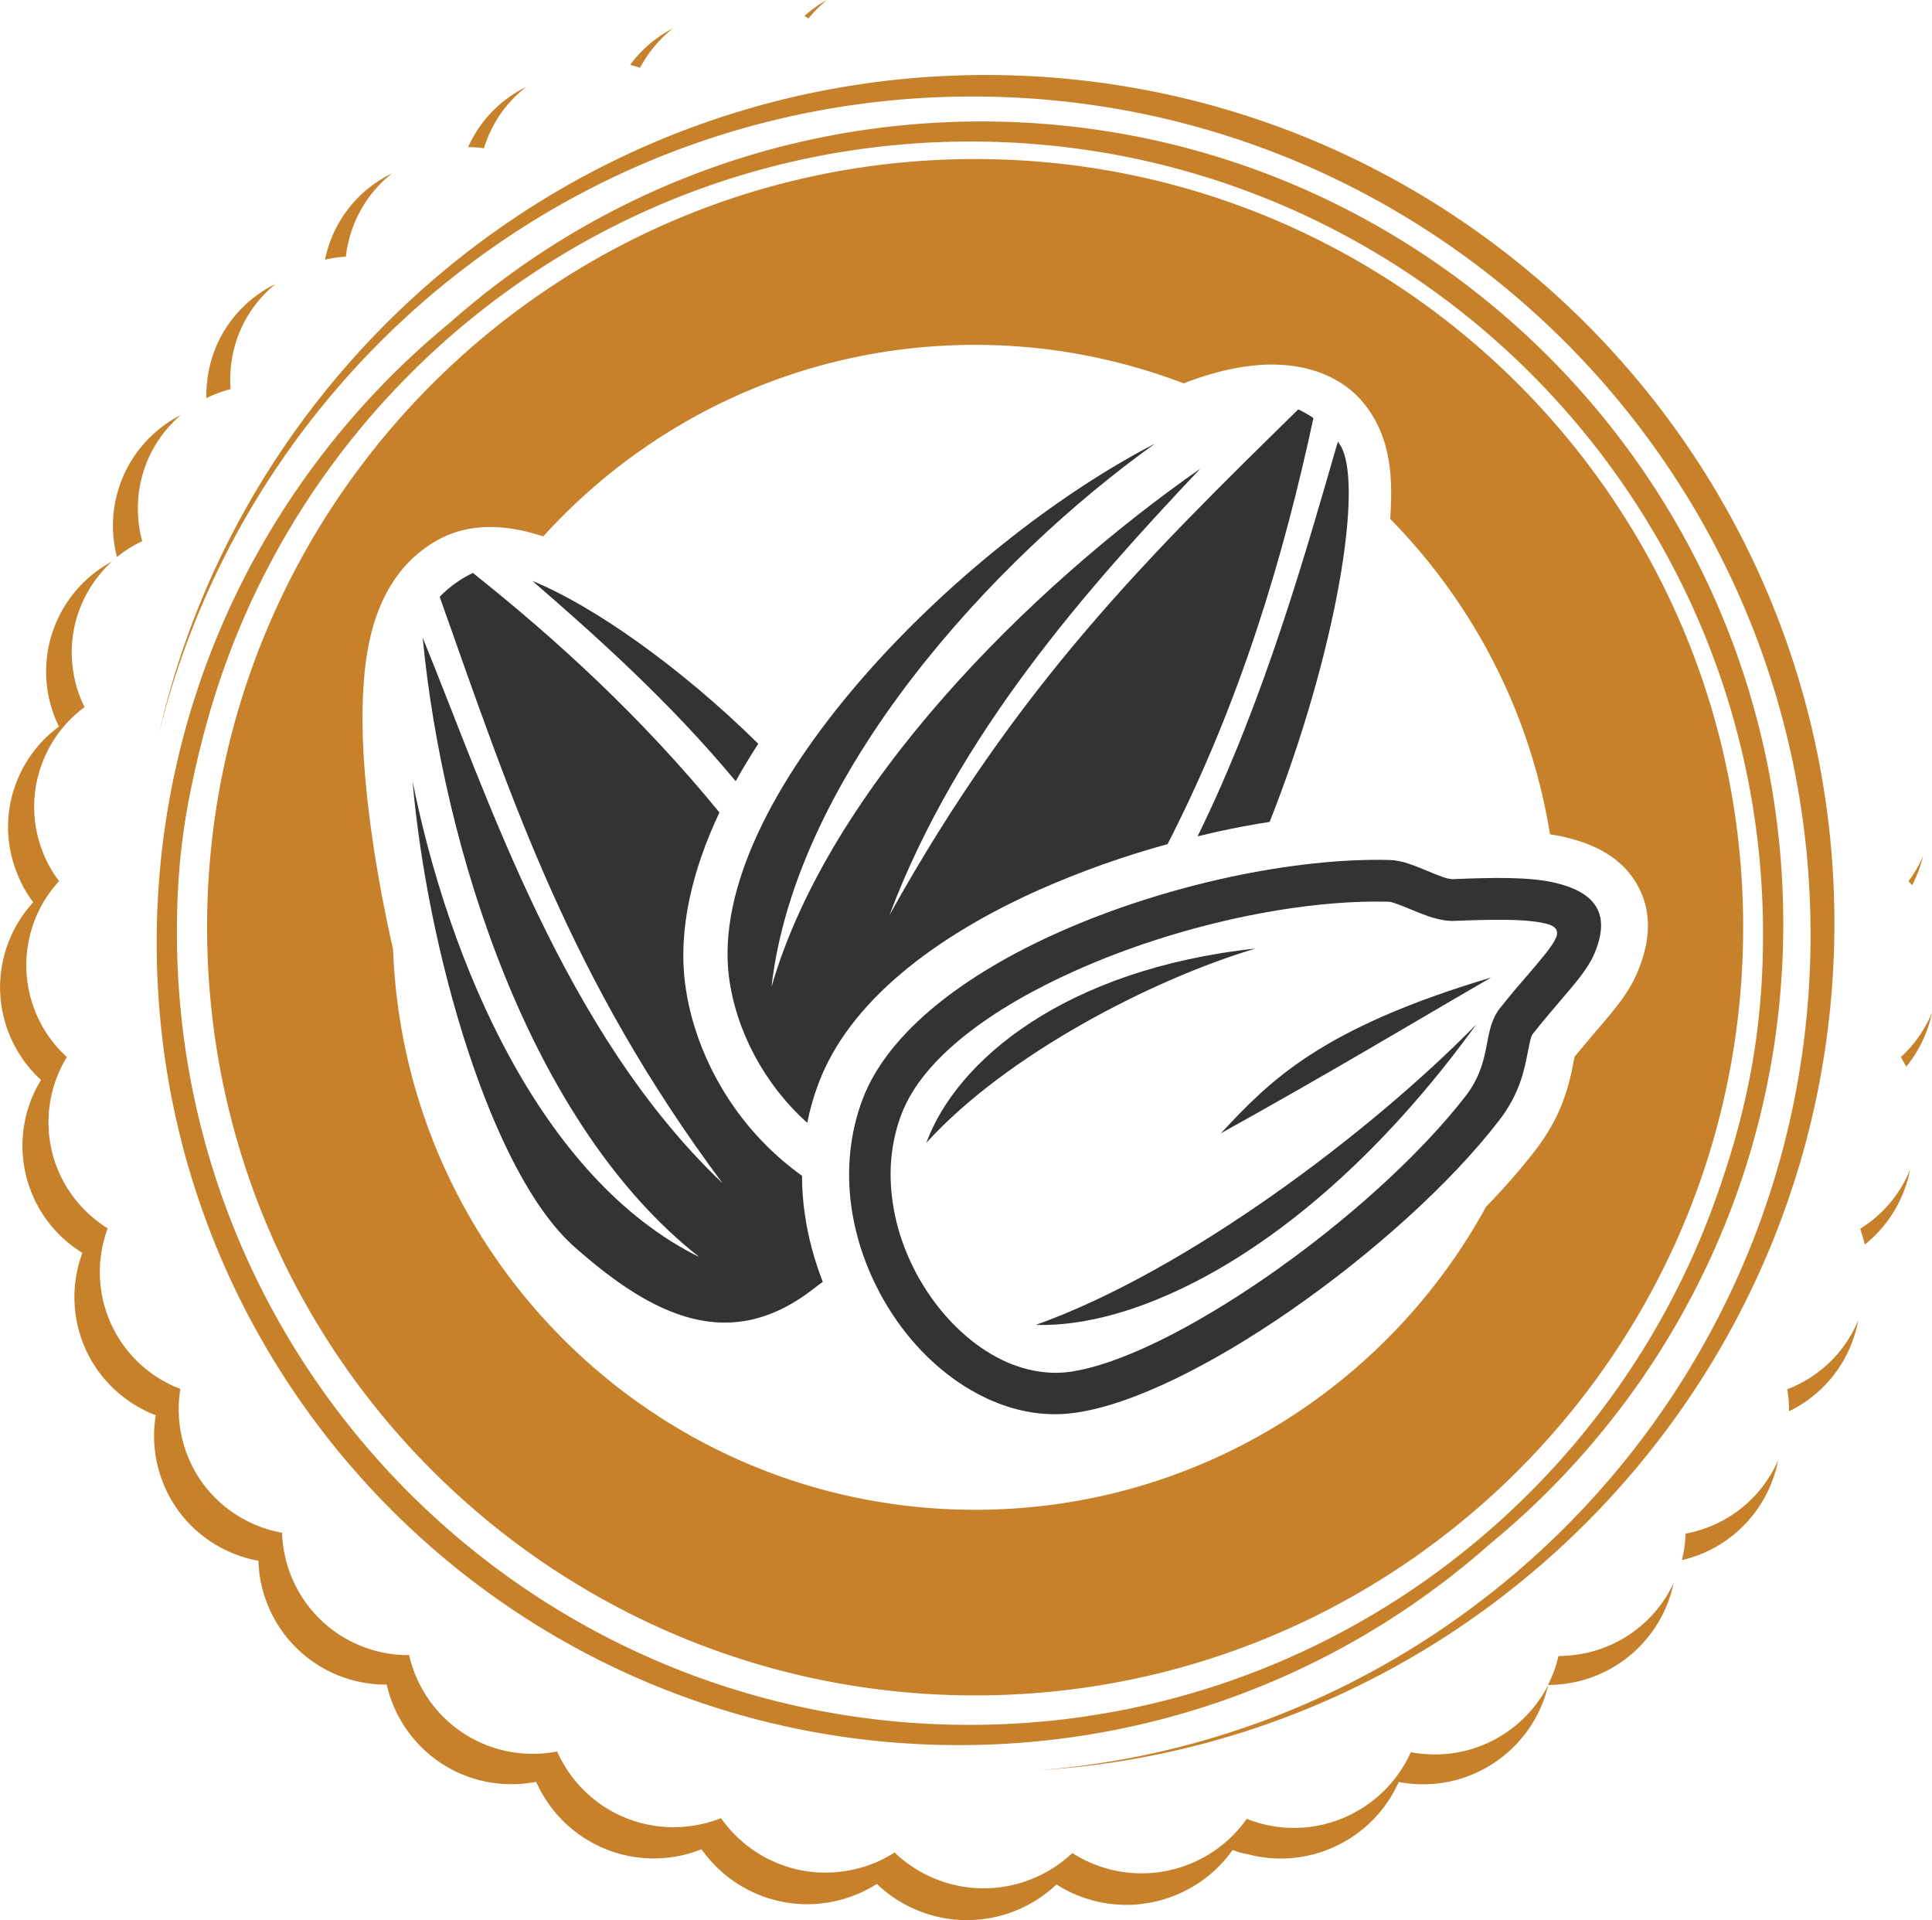 <svg xmlns="http://www.w3.org/2000/svg" viewBox="0 0 1069.1 1062.3"><style>.st0,.st1{fill-rule:evenodd;clip-rule:evenodd;fill:#c6812a}.st1{fill:#333}</style><path class="st0" d="M249 178.5C149.9 259.8 86.7 383.3 86.7 521.6c0 245.1 198.7 443.9 443.9 443.9 112.7 0 215.6-42 293.9-111.3 99.1-81.4 162.3-204.9 162.3-343.1C986.8 266 788.1 67.2 543 67.2c-112.8 0-215.7 42-294 111.3zM539.6 938c-234.7 0-425-190.3-425-425s190.3-425 425-425 425 190.3 425 425-190.3 425-425 425zm0-102.7c-174 0-315.7-137.8-322.1-310.2-3.2-14-6-28.1-8.4-42-2.1-12.2-4.6-28.6-6.4-46.7-1.8-18.3-2.8-38.3-1.5-57.4 1.1-16.7 4-31.6 9.5-44.3 6.2-14.5 15.6-26.2 28.9-34.4 17.1-10.6 36.4-10.4 54.8-5.4 2.1.6 4.2 1.2 6.2 1.9 59-65.1 144.2-106 238.9-106 40.7 0 79.6 7.6 115.5 21.3l.2-.1c25.1-9.6 51.6-14.3 74.8-6 11.8 4.3 21.9 11.7 29.1 23.3 6 9.5 9.7 21.3 10.5 35.9.4 6.3.2 13.7-.3 21.9 45.8 46.6 77.6 107.1 88.4 174.5 3.2.5 6.3 1 9.2 1.8 17.1 4.1 30.3 11.8 38.2 24.6 8.4 13.7 9.4 30.1.9 50.1-2.6 6.2-6.1 11.7-10.4 17.4-3.4 4.5-7.6 9.4-12.5 15.1l-.1.1c-3.4 4-7.2 8.5-11.7 14-.1.6-.2 1.2-.4 1.8-1.1 6-2.4 12.8-5.5 21.4-3.1 8.7-7.9 18.2-15.5 28.1-8 10.4-17.3 21.1-27.6 31.7-54.7 99.9-160.8 167.6-282.7 167.6zm408.8-169.2c-61.3 168.1-222.6 288.2-412 288.2-242.2 0-438.5-196.3-438.5-438.4 0-26.3 2-48.9 6.3-71.9 4.3-22.9 10.6-47.7 18.2-69.8C181.5 202 344.9 78.3 537.1 78.3c242.1 0 438.5 196.3 438.5 438.5 0 54.1-8.9 99-27.2 149.3zM574.7 979.4c239-18.7 427.2-218.5 427.2-462.3 0-256.1-207.6-463.7-463.7-463.7-218 0-400.8 150.4-450.4 353.1 47.5-209 234.4-365 457.8-365 259.3 0 469.5 210.2 469.5 469.5-.2 249.3-194.7 453.3-440.4 468.4zm107.4 44.1c-19.8 28-57.4 38.6-89.5 23.5-2.8-1.3-5.4-2.8-8-4.4-7.8 7.4-17.3 13.1-28.2 16.5-25.9 8-52.9.7-71.2-16.8-7.8 5-16.7 8.5-26.5 10.2-28.1 4.8-55.2-7.6-70.5-29.4-8.4 3.4-17.7 5.2-27.3 5.1-28.7-.4-53.3-17.7-64.2-42.4-8.6 1.7-17.7 1.8-26.9.1-28.5-5.4-49.8-27.3-55.8-53.9-8.4.1-17-1.4-25.4-4.5-27.6-10.5-44.8-36.3-45.6-64-8-1.4-15.8-4.3-23.2-8.6-25.7-15.1-38.2-44.1-33.6-71.9-7.3-2.8-14.2-6.8-20.5-12.2-23-19.6-30.1-50.9-20.1-77.6-6.4-4-12.3-9-17.4-15.2-19.3-23.6-20.6-56-5.5-80.5-5.5-5-10.2-10.9-14-17.8-14.8-26.8-10-59.1 9.7-80.5-3.7-4.9-6.8-10.4-9.1-16.4C-2.5 453 8 420.1 32.6 402c-2.6-5.4-4.6-11.1-5.8-17.3-5.9-30.4 9.1-60 35.1-74C45 326.2 36.2 349.9 41 374.1c1.2 6.1 3.1 11.8 5.8 17.1-24.3 17.9-34.7 50.5-23.2 80 2.3 6 5.4 11.4 9.1 16.3-19.5 21.1-24.2 53.1-9.6 79.7 3.7 6.8 8.5 12.7 13.9 17.6-14.9 24.3-13.7 56.4 5.4 79.7 5 6.1 10.8 11.1 17.2 15.1-9.9 26.5-2.8 57.4 19.9 76.8 6.2 5.3 13.1 9.3 20.3 12-4.5 27.5 7.8 56.2 33.3 71.1 7.3 4.3 15.1 7.1 23 8.5.8 27.4 17.9 52.9 45.1 63.2 8.3 3.1 16.8 4.6 25.2 4.5 6 26.4 27 48 55.3 53.4 9.1 1.7 18.1 1.6 26.6-.1 10.8 24.4 35.1 41.6 63.6 41.9 9.6.1 18.7-1.7 27.1-5 15.2 21.7 42 33.9 69.8 29.1 9.6-1.6 18.5-5.1 26.2-10.1 18.1 17.3 44.8 24.6 70.5 16.6 10.8-3.4 20.2-9 27.9-16.3 2.5 1.6 5.1 3.1 7.9 4.4 31.8 15 69 4.5 88.6-23.3 2.5 1 5.1 1.8 7.8 2.6 34.1 9.1 69-8.3 83-39.5 2.4.5 4.8.8 7.3 1 29.4 2.5 56.1-13.4 68.7-38.1-7.9 33.9-39.7 57.7-75.3 54.6-2.5-.2-5-.6-7.4-1-14.1 31.6-49.3 49.1-83.8 39.9-2.9-.4-5.5-1.3-8.1-2.3zm174.5-91.3c2.5-5 4.5-10.3 5.8-16 2.1 0 4.3-.1 6.4-.3 25.8-2.3 47.1-18.2 57.3-40-6.2 29.8-31.3 53.2-63.1 56-2.1.2-4.2.3-6.4.3zm74.1-69.1c1.2-4.7 1.9-9.6 2-14.6 1.8-.3 3.6-.7 5.3-1.2 21.4-5.7 37.8-20.7 46-39.5-5 25.7-24.1 47.6-51.1 54.8-.7.2-1.4.4-2.2.5zm59.3-82.3c20.8-10.1 34.4-29.2 38.3-50.4-6.4 15.5-18.5 28.8-35 36.4-1.4.7-2.8 1.3-4.3 1.8.7 4.2 1 8.2 1 12.2zm41.9-92.2c13.5-10.8 22-25.7 25.1-41.6-4.8 11.9-13 22.7-24.3 30.6-1.1.8-2.2 1.5-3.3 2.2.9 2.9 1.8 5.8 2.5 8.8zm22.9-98.4c7.3-8.9 12.1-19.3 14.3-30-3.3 8-8.2 15.6-14.6 22.1-.9.9-1.7 1.7-2.6 2.5 1 1.9 2 3.6 2.9 5.4zm3.3-100.4c2.7-5.2 4.7-10.7 6.1-16.2-2.1 4.8-4.8 9.5-8.1 13.9.7.8 1.4 1.6 2 2.3zM457.5 0c-4.1 2.3-8 5-11.6 8.2-.3.2-.5.5-.8.7.8.4 1.6.8 2.3 1.3 2.5-3.1 5.3-6 8.4-8.7.6-.6 1.2-1 1.7-1.5zm-85.1 15.7c-8.3 4.3-15.9 10.3-22.1 18.1-.5.7-1.1 1.4-1.6 2.1 1.8.4 3.7 1 5.5 1.6 2-3.7 4.3-7.3 7-10.7 3.4-4.2 7.1-7.9 11.2-11.1zm-81.2 32.4c-7.2 5.6-13.5 12.7-18.1 21.3-2.2 4.1-4 8.3-5.3 12.6-2.9-.4-5.9-.6-8.8-.6.7-1.5 1.5-3.1 2.3-4.6 7-12.9 17.6-22.7 29.9-28.7zM217 95.9c-10.1 7.9-18 18.7-22.4 31.7-1.6 4.8-2.7 9.6-3.2 14.4-3.9.2-7.8.8-11.6 1.7.6-2.7 1.3-5.4 2.2-8.1 6.1-18.1 19-32 35-39.7zm-64.5 61.2c-12.6 10.2-21.6 25-24.3 42.3-.8 5.4-1 10.7-.6 15.9-4.7 1.2-9.2 2.9-13.4 5-.1-4 .2-8.1.8-12.2 3.5-23 18.1-41.5 37.5-51zm-52.4 72.5c-14.9 12.7-24.2 31.8-23.8 52.9.1 5.9.9 11.5 2.4 16.9a69 69 0 0 0-14 8.8c-1.3-5.2-2.1-10.6-2.2-16.2-.4-27.1 14.9-50.9 37.6-62.4z"/><path class="st1" d="M261.7 317c-5 2.3-12.1 6.6-18.4 13.2 40.2 113.4 72.2 211.2 156.5 324.4-87.9-83.5-129.6-213-165.9-301.8 11.1 115.7 59 268.9 153.1 342.7-88-43.4-138.7-163.4-158.7-263.3 8.2 94.1 43.4 216.4 89.2 257.3 44.2 39.4 86.7 59.4 132.7 23.5 1.7-1.3 3.4-2.6 5.1-3.8-4.7-12.1-8.2-24.8-10-37.9-1-6.9-1.5-13.8-1.5-20.8-7.4-5.3-14.3-11.2-20.6-17.6-24.3-24.6-40-56.9-44.1-88.8-3.8-29.8 3.7-62.1 19-94.6-42.4-51.9-89.5-95.2-136.4-132.5zm157.9 94.5c-4.5 6.9-8.6 13.8-12.5 20.7-36.7-44.2-78.2-81.1-112.5-110.8 32.5 13.2 80.9 46.6 125 90.1z"/><path class="st1" d="M741.2 245.6l-.9-1.2c-17.6 60.8-40.7 143.2-77.6 218.3 3.7-.9 7.4-1.7 11.1-2.6 9.7-2.1 19.3-3.9 28.8-5.4 36.9-93.4 52.8-189 38.6-209.1zM646.1 467c-24 6.6-48 15.1-70.4 25-29.3 13-56.1 28.8-77.4 46.9-20.9 17.7-36.8 37.9-45.2 60.1-2.8 7.3-4.9 14.7-6.4 22.2-24-21.5-39.5-51.3-43.3-80.6-12.7-98.6 126.3-238.7 235.8-295.2-89.3 63.8-198.9 182.5-212.3 300.7C458.7 435.4 570 325 664.2 259.3c-62.1 65.7-134.3 146.7-172 247 71.2-128.1 143.8-199 226.2-279.8 3 1.4 5.8 3 8.4 4.8-16.4 76.3-40.1 156.5-80.7 235.7z"/><path class="st1" d="M816.9 566.8C729.7 687.2 633.3 734.9 573.2 733c83.1-29.6 184.8-106.1 243.7-166.2zm13.2-9.1c5.7-7.2 11.1-13.5 15.8-18.9 7.6-8.9 13.1-15.3 15.1-19.9 1.9-4.4-.6-6.7-5.5-7.9-11.5-2.8-30.4-2.3-50.8-1.5-7.9.3-16.1-3.1-24.1-6.4-5.1-2.1-10-4.1-12-4.2-50-1.4-117.2 13-173 37.9-46.7 20.8-84.9 48.5-96.7 79.5-6 15.7-7.3 32.2-5 48.3 2.8 20.3 11.3 39.8 23.4 56 11.9 15.9 27.1 28.3 43.5 34.5 10.1 3.8 20.6 5.3 31.1 3.9 28.3-4 69-24.9 109.2-52.7 42.8-29.6 84.4-66.9 110-100 8.2-10.7 10.2-20.7 11.7-28.7 1.5-7.8 2.7-14.1 7.3-19.9zm15.4 24c.9-4.5 1.6-8.3 2.7-9.7 5.7-7.2 10.8-13.1 15.2-18.3 9-10.5 15.4-18 18.8-25.9 9.8-22.9-.2-34.2-21.3-39.3-14.4-3.5-35-3-57.1-2.1-2.7.1-8.6-2.3-14.3-4.7-7-2.9-13.8-5.7-20.3-5.9-53.1-1.4-124.2 13.7-182.9 39.8-51.8 23-94.7 55-108.9 92.4-7.4 19.5-9 39.9-6.3 59.6 3.4 24.3 13.5 47.5 27.7 66.6 14.4 19.3 33.2 34.4 53.9 42.3 13.6 5.2 27.9 7.2 42.4 5.1 32-4.5 76.2-26.9 119.1-56.6 44.6-30.9 88.2-69.9 115.2-104.9 11.6-15 14.1-28 16.1-38.4zm-20.3-40.9c-94.9 28.3-122.6 57.3-149.6 86.2 62.2-34.5 104.1-59.9 149.6-86.2zm-130.5-16c-105.4 11.4-165.5 62-182.1 107.5 44.1-48.7 124.8-90.4 182.1-107.5z"/></svg>